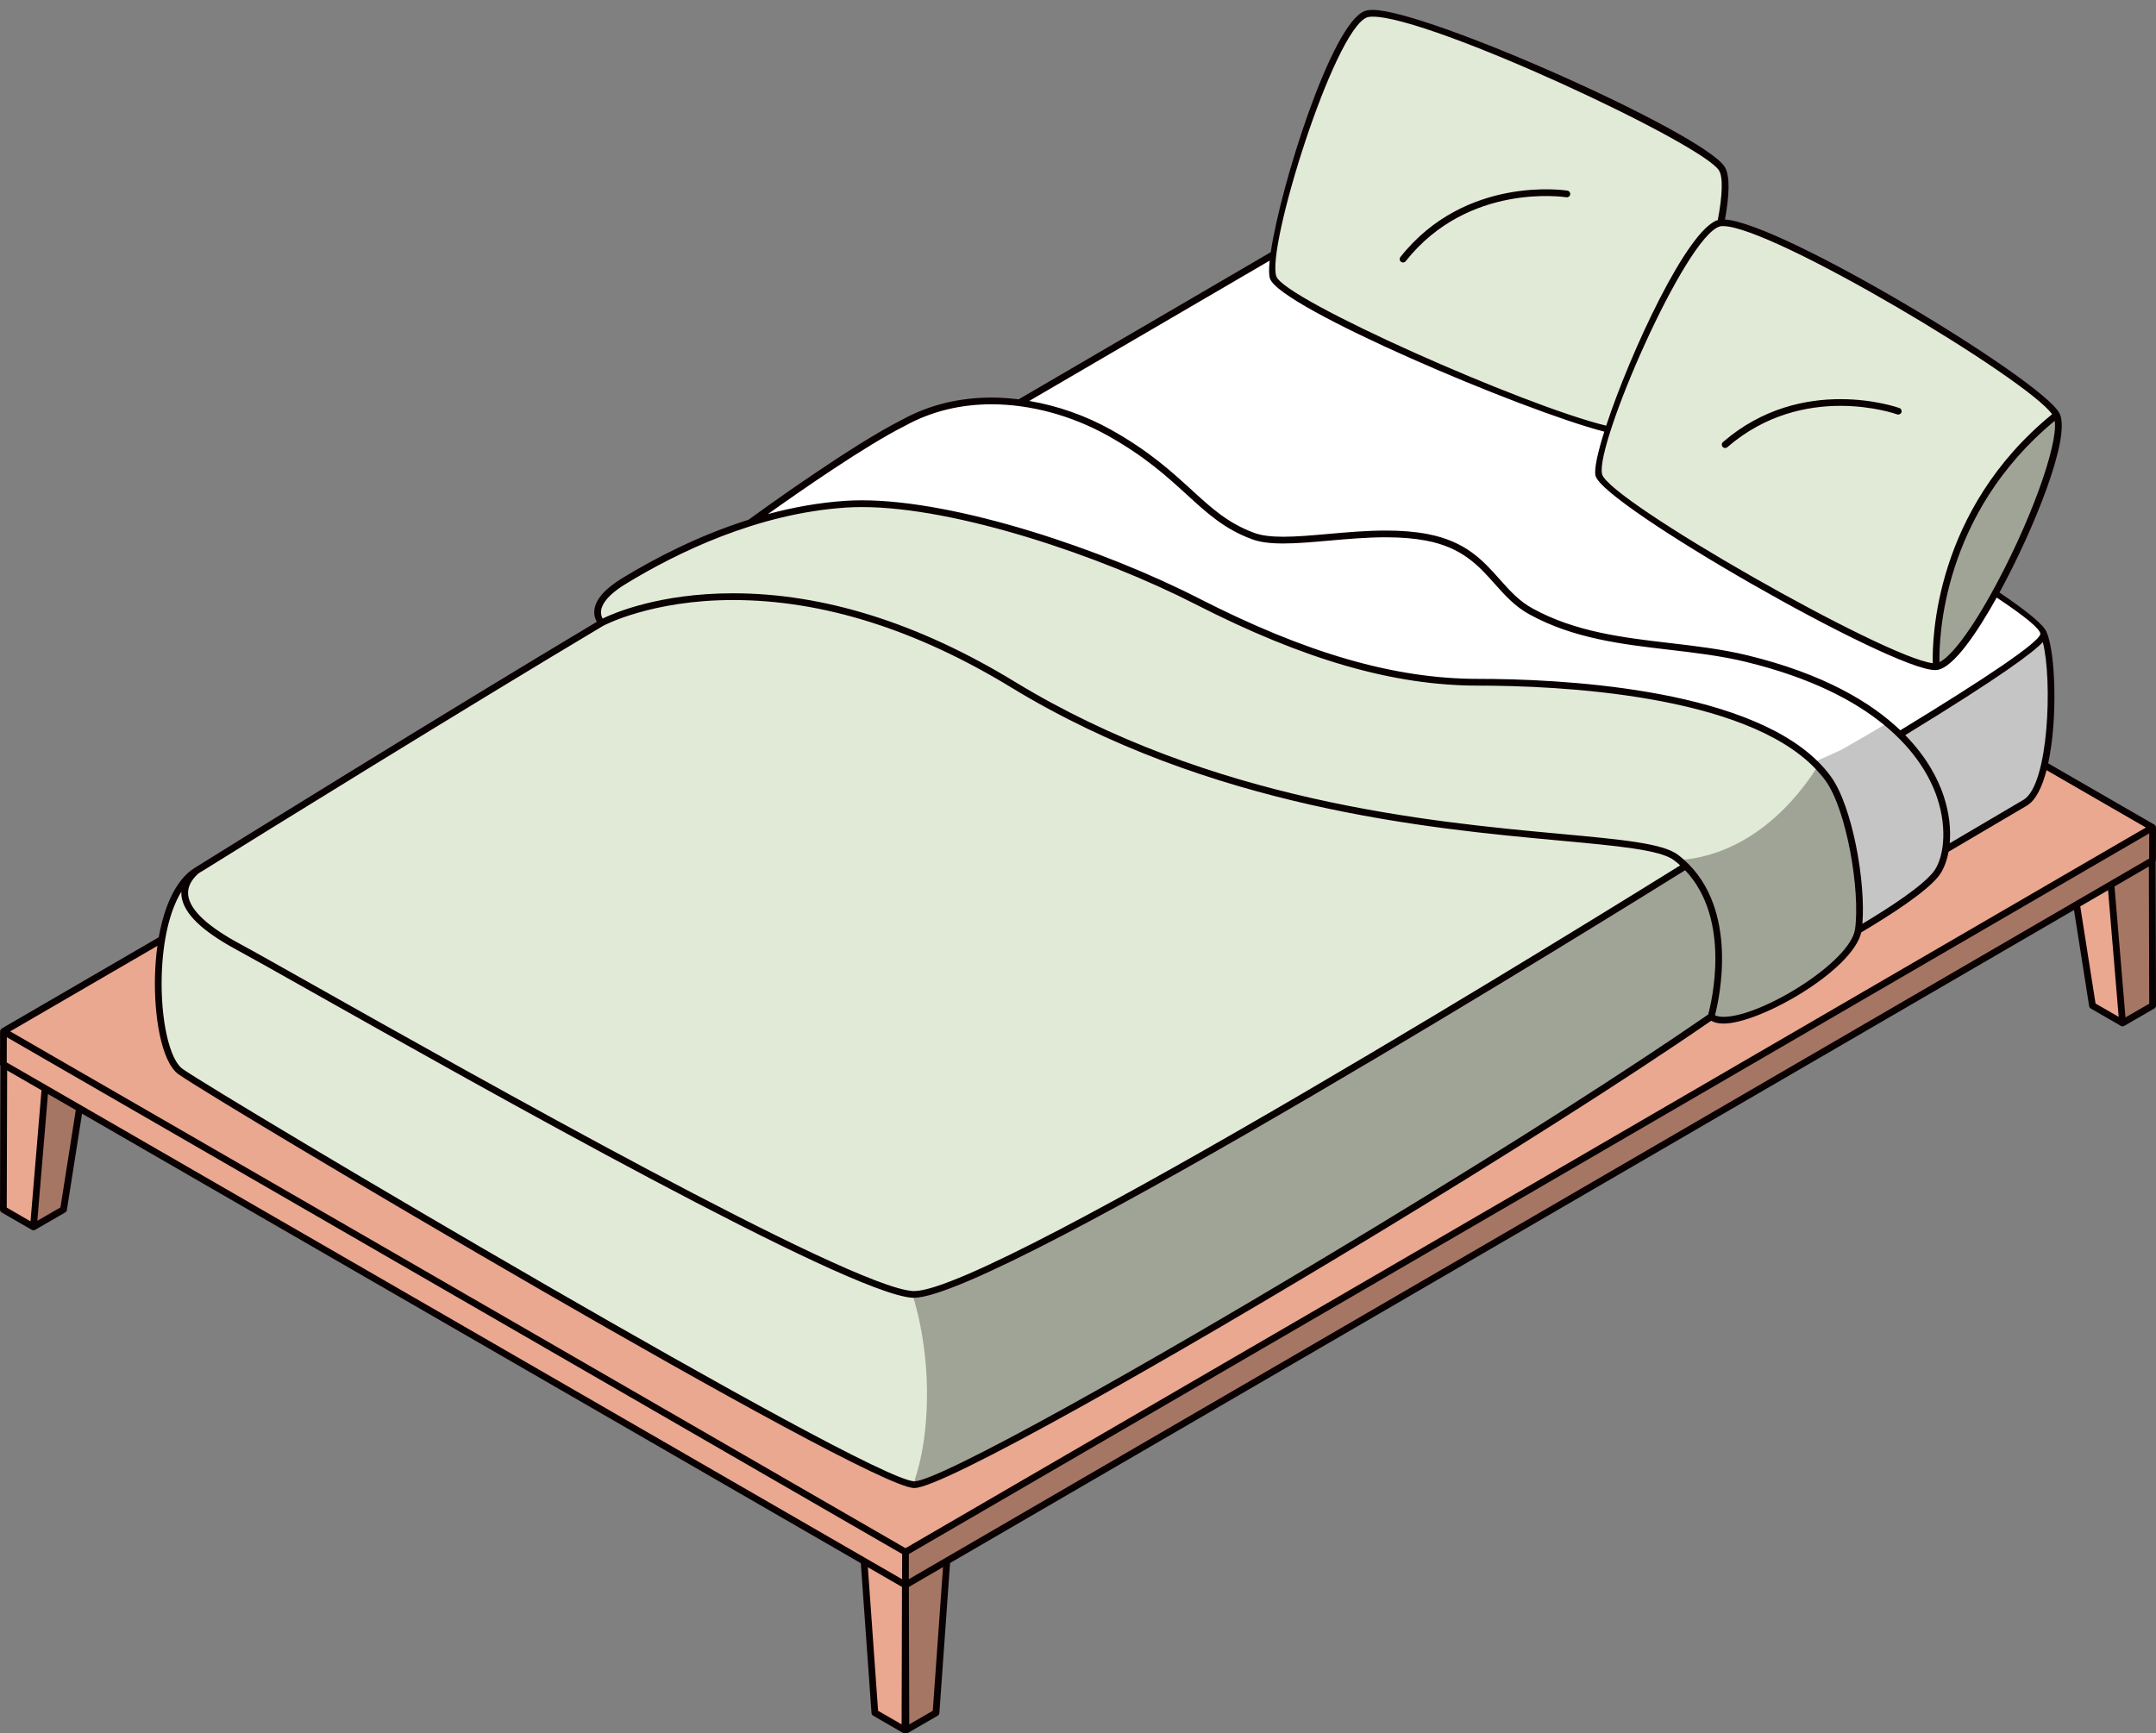 <?xml version="1.0" encoding="UTF-8"?><svg xmlns="http://www.w3.org/2000/svg" xmlns:xlink="http://www.w3.org/1999/xlink" height="402.1" preserveAspectRatio="xMidYMid meet" version="1.0" viewBox="-0.0 -2.3 500.0 402.1" width="500.0" zoomAndPan="magnify"><rect x="-0.0" y="-2.3" width="500.0" height="402.1" fill="#808080" stroke="none"/><g id="change1_1"><path d="M499.217,230.972l-6.971,4.025l0,0.005l-0.005-0.003l-0.005,0.003l0-0.006l-6.97-4.024l-3.687-23.428 L219.581,359.801l-2.51,35.213l-6.981,4.03l-0.095-33.672l-0.015,0.009l-0.015-0.008l-0.095,33.672l-6.981-4.03l-2.507-35.175 L18.43,254.789l-3.697,23.488l-6.971,4.024l0,0.006l-0.005-0.003l-0.005,0.003l0-0.005l-6.972-4.025l0.095-33.622L0.782,244.6 l0.022-7.65l36.734-21.346c1.194-7.035,3.718-13.21,7.923-15.848c8.296-5.204,61.312-38.055,94.083-57.591l-0.001,0 c0,0-4.239-3.933,5.146-9.668c6.081-3.716,16.526-9.47,29.18-13.473c2.489-1.816,23.956-17.396,35.732-23.284 c8.477-4.662,17.858-5.75,26.8-4.6l58.898-34.383c1.943-14.955,14.306-52.928,21.411-55.736 c8.297-3.279,77.888,28.343,82.598,35.791c1.187,1.876,0.934,6.577-0.237,12.583c10.045-1.201,74.038,36.75,77.866,44.551 c0.12,0.246,0.214,0.532,0.283,0.856c0.022,0.102,0.026,0.23,0.043,0.339c0.037,0.238,0.077,0.471,0.09,0.742 c0.008,0.15-0.003,0.327-0.002,0.487c0.002,0.262,0.009,0.515-0.007,0.803c-0.01,0.185-0.039,0.396-0.056,0.591 c-0.026,0.293-0.047,0.578-0.089,0.893c-0.028,0.211-0.073,0.445-0.108,0.666c-0.052,0.327-0.098,0.647-0.164,0.994 c-0.046,0.24-0.107,0.5-0.16,0.749c-0.075,0.353-0.144,0.699-0.232,1.068c-0.065,0.273-0.144,0.564-0.216,0.846 c-0.094,0.368-0.182,0.731-0.288,1.113c-0.085,0.309-0.183,0.634-0.275,0.951c-0.109,0.375-0.213,0.745-0.331,1.131 c-0.107,0.349-0.226,0.712-0.341,1.069c-0.119,0.373-0.234,0.74-0.361,1.122c-0.13,0.39-0.272,0.792-0.41,1.19 c-0.126,0.364-0.248,0.723-0.38,1.093c-0.155,0.434-0.322,0.879-0.485,1.321c-0.127,0.344-0.251,0.685-0.383,1.033 c-0.184,0.486-0.379,0.98-0.572,1.473c-0.122,0.313-0.241,0.622-0.367,0.938c-0.217,0.542-0.443,1.091-0.669,1.639 c-0.111,0.27-0.219,0.538-0.333,0.81c-0.248,0.593-0.504,1.19-0.762,1.787c-0.1,0.232-0.197,0.462-0.298,0.694 c-0.281,0.644-0.569,1.289-0.86,1.934c-0.083,0.184-0.163,0.367-0.247,0.55c-0.316,0.696-0.639,1.392-0.964,2.087 c-0.061,0.131-0.121,0.262-0.183,0.393c-0.348,0.738-0.702,1.473-1.058,2.205c-0.042,0.086-0.083,0.173-0.125,0.259 c-0.379,0.775-0.763,1.545-1.15,2.308c-0.02,0.039-0.04,0.079-0.059,0.118c-0.407,0.802-0.818,1.596-1.23,2.379 c0,0.001-0.001,0.001-0.001,0.002c-0.401,0.76-0.804,1.507-1.208,2.245c-0.085,0.155-0.169,0.317-0.254,0.471 c6.997,4.652,11.184,8.031,11.242,9.487c2.043,4.831,2.394,20.243,0.094,30.352l25.156,14.524l-0.022,7.65l-0.074,0.043 L499.217,230.972z" fill="#FFF"/></g><g id="change2_1"><path d="M499.217,230.972l-6.971,4.025l0,0.005l-0.005-0.003l-0.005,0.003l0-0.006l-6.97-4.024l-3.687-23.428 L219.581,359.801l-2.51,35.213l-6.981,4.03l-0.095-33.672l-0.015,0.009l-0.015-0.008l-0.095,33.672l-6.981-4.03l-2.507-35.175 L18.43,254.789l-3.697,23.488l-6.971,4.024l0,0.006l-0.005-0.003l-0.005,0.003l0-0.005l-6.972-4.025l0.095-33.622L0.782,244.6 l0.022-7.65l36.734-21.346c-2.109,12.432-0.048,27.561,4.346,30.677c6.881,4.879,158.492,95.292,170.081,95.813 c0.724,0.033,2.153-0.386,4.196-1.203c23.838-9.534,131.344-73.296,180.662-107.355c0,0-0.001,0.002-0.001,0.002v0 c0.491,0.425,1.179,0.675,2.024,0.771c0.282,0.032,0.581,0.047,0.896,0.046c0.63-0.002,1.324-0.07,2.07-0.197 c2.237-0.379,4.94-1.288,7.789-2.555c0.949-0.422,1.915-0.885,2.885-1.38c1.455-0.744,2.918-1.563,4.351-2.436 c7.073-4.309,13.383-9.932,14.116-14.308c7.06-4.172,15.033-9.336,17.963-12.941c0.158-0.195,0.31-0.414,0.459-0.644 c0.041-0.064,0.082-0.131,0.123-0.198c0.12-0.198,0.237-0.408,0.349-0.629c0.027-0.053,0.055-0.102,0.081-0.156 c0.129-0.266,0.252-0.55,0.368-0.846c0.037-0.093,0.071-0.19,0.106-0.286c0.082-0.223,0.159-0.453,0.233-0.69 c0.035-0.114,0.072-0.225,0.105-0.342c0.089-0.314,0.173-0.639,0.247-0.976c0.032-0.144,0.058-0.294,0.087-0.442 c0.034-0.175,0.069-0.349,0.099-0.529c10.69-6.303,17.442-10.281,18.469-10.881c2-1.168,3.446-4.504,4.42-8.786l25.156,14.524 l-0.022,7.65l-0.074,0.043L499.217,230.972z" fill="#EAA890"/></g><g id="change3_1"><path d="M473.967,144.78c0.083,2.062-12.999,10.864-33.351,23.285c1.362,1.332,2.546,2.682,3.609,4.036 c-1.781-2.256-3.938-4.497-6.553-6.666c-3.377,2.001-6.751,4.006-10.173,5.929c-1.356,0.762-4.094,1.854-6.845,3.172 c0.312,0.299,0.61,0.606,0.905,0.915l0,0c0.001,0.002,0.003,0.003,0.004,0.004c0.434,0.454,0.858,0.913,1.256,1.388 c0.425,0.499,0.831,1.01,1.209,1.536c4.326,6.037,7.383,21.065,7.23,31.014c-0.022,1.422-0.109,2.739-0.268,3.912 c-0.008,0.057-0.028,0.116-0.038,0.173c7.06-4.172,15.033-9.336,17.963-12.941c0.158-0.194,0.31-0.414,0.459-0.644 c0.041-0.064,0.082-0.131,0.123-0.198c0.12-0.198,0.237-0.408,0.349-0.629c0.027-0.053,0.055-0.102,0.081-0.156 c0.129-0.266,0.252-0.55,0.368-0.846c0.036-0.093,0.071-0.19,0.106-0.286c0.082-0.222,0.159-0.453,0.233-0.69 c0.035-0.114,0.072-0.225,0.105-0.342c0.09-0.314,0.173-0.639,0.247-0.976c0.032-0.144,0.058-0.294,0.087-0.442 c0.034-0.172,0.064-0.349,0.094-0.526c0.002-0.001,0.003-0.002,0.005-0.003c10.69-6.303,17.442-10.281,18.469-10.881 c2-1.168,3.446-4.504,4.42-8.786C476.361,165.023,476.01,149.612,473.967,144.78z M444.472,172.415 c0.553,0.719,1.082,1.439,1.561,2.158C445.553,173.854,445.028,173.134,444.472,172.415z M451.443,190.62 c-0.024-0.976-0.108-1.992-0.259-3.045C451.336,188.628,451.418,189.644,451.443,190.62z" fill="#C5C5C5"/></g><g id="change4_1"><path d="M424.028,178.379c4.326,6.036,7.383,21.064,7.23,31.014c-0.022,1.422-0.109,2.739-0.268,3.912 c0,0.003-0.001,0.006-0.002,0.009c-0.416,3.04-3.598,6.707-7.888,10.123c-0.025,0.02-0.052,0.04-0.077,0.06 c-0.357,0.284-0.721,0.566-1.092,0.845c-0.075,0.056-0.153,0.112-0.229,0.168c-0.326,0.243-0.654,0.485-0.99,0.724 c-0.131,0.093-0.267,0.185-0.4,0.277c-0.285,0.2-0.569,0.4-0.859,0.596c-0.196,0.133-0.397,0.261-0.595,0.392 c-0.234,0.154-0.466,0.31-0.702,0.462c-0.436,0.28-0.877,0.555-1.32,0.826c-1.433,0.873-2.897,1.692-4.351,2.436 c-0.97,0.496-1.935,0.958-2.885,1.38c-2.848,1.267-5.552,2.176-7.789,2.555c-0.746,0.126-1.44,0.194-2.07,0.197 c-0.315,0.001-0.614-0.014-0.896-0.046c-0.845-0.096-1.533-0.346-2.024-0.771v0c0,0,0.001-0.002,0.001-0.002 c-44.694,30.867-137.178,86.127-171.868,103.313c-3.589,1.778-6.559,3.148-8.794,4.042c-2.043,0.817-3.471,1.236-4.196,1.203 c-11.589-0.521-163.2-90.934-170.081-95.813c-4.394-3.116-6.456-18.245-4.346-30.677c1.194-7.035,3.718-13.21,7.923-15.848 c8.296-5.204,61.312-38.055,94.083-57.591l-0.001,0c0,0-4.239-3.933,5.146-9.668c6.081-3.716,16.526-9.47,29.18-13.473 c6.876-2.175,14.394-3.842,22.242-4.364c22.291-1.485,59.11,11.06,81.53,22.53c22.419,11.47,43.608,18.77,65.079,18.77 c19.993,0,60.927,2.268,77.934,18.576c0.312,0.299,0.61,0.606,0.905,0.915c0.001,0.001,0.003,0.003,0.004,0.004 c0.434,0.454,0.854,0.916,1.256,1.388C423.24,177.345,423.651,177.853,424.028,178.379z M477.263,95.139 c-0.017-0.109-0.021-0.237-0.043-0.339c-0.069-0.323-0.163-0.61-0.283-0.856v0c-3.827-7.801-67.821-45.751-77.866-44.551 c1.17-6.006,1.424-10.706,0.237-12.583c-4.711-7.449-74.301-39.07-82.598-35.791c-7.105,2.808-19.468,40.781-21.411,55.736 c-0.326,2.509-0.368,4.391-0.033,5.328c2.073,5.794,59.14,30.882,77.631,35.218c-1.636,5.077-2.498,8.988-2.12,10.561 c1.618,6.737,69.913,45.297,78.266,44.478c3.042-0.299,8.083-7.086,13.075-15.966c0.015-0.026,0.029-0.052,0.044-0.078 c0.187-0.334,0.375-0.664,0.562-1.004c0.085-0.154,0.169-0.316,0.254-0.471c0.404-0.738,0.807-1.485,1.208-2.245 c0-0.001,0-0.001,0.001-0.002c0.413-0.783,0.823-1.577,1.23-2.379c0.02-0.039,0.04-0.079,0.059-0.118 c0.387-0.763,0.77-1.533,1.15-2.308c0.042-0.086,0.083-0.173,0.125-0.259c0.357-0.732,0.71-1.467,1.058-2.205 c0.062-0.131,0.122-0.262,0.183-0.393c0.326-0.695,0.648-1.39,0.964-2.087c0.083-0.184,0.164-0.367,0.247-0.55 c0.291-0.645,0.579-1.291,0.86-1.934c0.101-0.232,0.198-0.463,0.298-0.694c0.258-0.597,0.514-1.194,0.762-1.787 c0.114-0.271,0.222-0.539,0.333-0.81c0.226-0.548,0.452-1.097,0.669-1.639c0.126-0.315,0.245-0.625,0.367-0.938 c0.193-0.493,0.388-0.987,0.572-1.473c0.132-0.348,0.255-0.689,0.383-1.033c0.164-0.442,0.33-0.887,0.485-1.321 c0.132-0.37,0.254-0.729,0.38-1.093c0.138-0.398,0.28-0.8,0.41-1.19c0.127-0.381,0.242-0.749,0.361-1.122 c0.114-0.357,0.234-0.72,0.341-1.069c0.118-0.386,0.222-0.756,0.331-1.131c0.092-0.318,0.19-0.643,0.275-0.951 c0.105-0.382,0.194-0.745,0.288-1.113c0.072-0.282,0.151-0.573,0.216-0.846c0.088-0.37,0.157-0.716,0.232-1.068 c0.053-0.249,0.114-0.509,0.16-0.749c0.066-0.347,0.113-0.667,0.164-0.994c0.035-0.221,0.08-0.455,0.108-0.666 c0.042-0.315,0.062-0.6,0.089-0.893c0.017-0.195,0.046-0.406,0.056-0.591c0.016-0.287,0.009-0.541,0.007-0.803 c-0.001-0.16,0.01-0.337,0.002-0.487C477.34,95.61,477.3,95.377,477.263,95.139z" fill="#E1EAD6"/></g><g id="change5_1"><path d="M449.41,152.245c-1.318-13.138,4.31-27.595,10.444-39.125 c4.091-7.691,16.952-19.442,17.083-19.175v0c0.12,0.246,0.214,0.532,0.283,0.856c0.022,0.102,0.026,0.23,0.043,0.339 c0.037,0.238,0.077,0.471,0.09,0.742c0.008,0.15-0.003,0.327-0.002,0.487c0.002,0.262,0.009,0.515-0.007,0.803 c-0.01,0.185-0.039,0.396-0.056,0.591c-0.026,0.293-0.047,0.578-0.089,0.893c-0.028,0.211-0.073,0.445-0.108,0.666 c-0.052,0.327-0.098,0.647-0.164,0.994c-0.046,0.24-0.107,0.5-0.16,0.749c-0.075,0.353-0.144,0.699-0.232,1.068 c-0.065,0.273-0.144,0.564-0.216,0.846c-0.094,0.368-0.182,0.731-0.288,1.113c-0.085,0.309-0.183,0.634-0.275,0.951 c-0.109,0.375-0.213,0.745-0.331,1.131c-0.107,0.349-0.226,0.712-0.341,1.069c-0.119,0.373-0.234,0.74-0.361,1.122 c-0.13,0.39-0.272,0.792-0.41,1.19c-0.126,0.364-0.248,0.723-0.38,1.093c-0.155,0.434-0.322,0.879-0.485,1.321 c-0.127,0.344-0.251,0.685-0.383,1.033c-0.184,0.486-0.379,0.98-0.572,1.473c-0.122,0.313-0.241,0.622-0.367,0.938 c-0.217,0.542-0.443,1.091-0.669,1.639c-0.111,0.27-0.219,0.538-0.333,0.81c-0.248,0.593-0.504,1.19-0.762,1.787 c-0.1,0.232-0.197,0.462-0.298,0.694c-0.281,0.644-0.569,1.289-0.86,1.934c-0.083,0.184-0.163,0.367-0.247,0.55 c-0.316,0.696-0.639,1.392-0.964,2.087c-0.061,0.131-0.121,0.262-0.183,0.393c-0.348,0.738-0.702,1.473-1.058,2.205 c-0.042,0.086-0.083,0.173-0.125,0.259c-0.379,0.775-0.763,1.545-1.15,2.308c-0.02,0.039-0.04,0.079-0.059,0.118 c-0.407,0.802-0.818,1.596-1.23,2.379c0,0.001-0.001,0.001-0.001,0.002C458.754,142.885,452.921,151.381,449.41,152.245z M211.583,297.955c18.173,1.268,178.843-99.073,179.317-99.369c-0.135-0.134-0.26-0.274-0.4-0.406 c-0.005,0.002-0.009,0.003-0.014,0.005c-0.35-0.33-0.705-0.657-1.083-0.971c13.68-0.953,24.802-10.132,32.157-21.763 c0.001,0.001,0.003,0.003,0.004,0.004c0.434,0.454,0.854,0.916,1.256,1.388c0.421,0.502,0.831,1.01,1.209,1.537 c4.326,6.036,7.383,21.064,7.23,31.014c-0.022,1.421-0.109,2.739-0.268,3.912c-0.595,4.399-6.988,10.116-14.153,14.481 c-1.433,0.873-2.897,1.692-4.351,2.436c-0.97,0.496-1.935,0.958-2.885,1.38c-2.848,1.267-5.552,2.176-7.789,2.555 c-0.746,0.126-1.44,0.194-2.07,0.197c-0.315,0.001-0.614-0.014-0.896-0.046c-0.845-0.096-1.533-0.346-2.024-0.772 c0,0,0.001-0.002,0.001-0.002v0h0c0.015-0.049,5.904-19.698-3.76-32.478c9.667,12.779,3.774,32.431,3.76,32.478 c-49.318,34.06-156.824,97.822-180.662,107.356c-2.043,0.817-3.471,1.236-4.196,1.203c-0.599-0.027,2.778-5.758,3.008-19.812 C215.203,308.226,211.583,297.955,211.583,297.955z M390.958,198.644c0.368,0.367,0.722,0.742,1.058,1.126 C391.679,199.386,391.326,199.011,390.958,198.644z M392.063,199.826c0.344,0.395,0.673,0.798,0.984,1.209 C392.736,200.624,392.408,200.221,392.063,199.826z M7.753,282.307l6.981-4.03l3.697-23.488l-8.447-5.009L7.753,282.307z M499.196,197.306l0.022-7.65L210.002,357.73l-0.007,2.416l-0.015,0.008l0.007,2.612l-0.007,2.614l0.015-0.009l0.095,33.672 l6.981-4.03l2.51-35.213l269.965-156.886l2.691,32.088l6.981-4.03l-0.095-33.623L499.196,197.306z" fill="#090001" opacity=".3"/></g><g id="change5_2"><path d="M500,189.659c0-0.001,0-0.001,0-0.002s0-0.001,0-0.002c0-0.073-0.035-0.136-0.055-0.204 c-0.018-0.062-0.018-0.131-0.05-0.186c-0.068-0.117-0.165-0.216-0.286-0.286l-24.613-14.21c2.263-10.442,1.656-25.646-0.308-30.294 c-0.004-0.008-0.012-0.019-0.016-0.028c-0.498-1.66-4.499-4.93-10.97-9.305c7.779-14.253,16.68-35.95,13.938-41.542 c-0.019-0.039-0.062-0.09-0.084-0.13c-0.003-0.004-0.004-0.01-0.007-0.014c-0.001-0.001-0.003-0.002-0.004-0.003 c-4.318-7.794-64.21-44.028-77.505-44.833c1.037-5.675,1.204-10.213-0.068-12.226C395.022,28.57,330.953,0,318.357,0 c-0.803,0-1.436,0.095-1.934,0.293c-7.615,3.009-19.434,40.345-21.719,55.905l-58.47,34.134c-2.109-0.261-4.21-0.414-6.279-0.414 c-7.559,0-14.534,1.728-20.704,5.122c-11.523,5.762-32.483,20.907-35.667,23.224c-11.594,3.667-21.745,8.947-29.303,13.566 c-4.033,2.465-6.204,4.97-6.451,7.444c-0.117,1.172,0.23,2.071,0.579,2.664c-33.514,19.997-87.123,53.241-93.363,57.155 c-3.963,2.486-6.853,8.241-8.229,16.024L0.414,236.271c0,0,0,0-0.001,0c0,0,0,0,0,0l-0.002,0.001 c-0.048,0.028-0.073,0.078-0.114,0.114c-0.06,0.055-0.13,0.101-0.171,0.171c-0.036,0.063-0.039,0.139-0.057,0.21 c-0.015,0.061-0.048,0.115-0.048,0.179L0,244.599c0,0.126,0.038,0.246,0.094,0.354L0,278.275c-0.001,0.28,0.148,0.539,0.391,0.678 l6.933,4.002c0.004,0.003,0.006,0.008,0.01,0.011c0.006,0.004,0.013,0.002,0.018,0.005l0.02,0.011 c0.08,0.046,0.171,0.054,0.259,0.07c0.042,0.007,0.08,0.036,0.122,0.036c0.002,0,0.003-0.001,0.005-0.001s0.003,0.001,0.005,0.001 c0.124,0,0.249-0.029,0.362-0.089c0.008-0.004,0.011-0.012,0.018-0.017c0,0,0,0,0.001,0l6.981-4.03 c0.205-0.118,0.344-0.322,0.382-0.554l3.52-22.363l180.606,104.272l2.477,34.76c0.018,0.26,0.164,0.492,0.389,0.622l6.981,4.031 c0.121,0.07,0.256,0.105,0.391,0.105c0.038,0,0.073-0.024,0.11-0.029c0.038,0.006,0.072,0.029,0.11,0.029 c0.135,0,0.27-0.035,0.391-0.105l6.981-4.031c0.225-0.13,0.37-0.362,0.389-0.622l2.48-34.799l260.652-151.476l3.51,22.3 c0.037,0.232,0.177,0.437,0.382,0.554l6.981,4.03c0.001,0,0.001,0,0.002,0c0.007,0.004,0.011,0.012,0.018,0.016 c0.113,0.06,0.238,0.089,0.362,0.089c0.002,0,0.003-0.001,0.005-0.001s0.003,0.001,0.005,0.001c0.012,0,0.023,0.002,0.031,0 c0.185,0,0.347-0.073,0.48-0.18l6.852-3.955c0.243-0.139,0.393-0.399,0.391-0.678l-0.096-33.393 c0.033-0.087,0.072-0.173,0.073-0.269L500,189.659z M473.75,146.644c2.239,8.636,1.425,33.137-4.503,36.599 c-0.976,0.57-7.202,4.238-17.084,10.064c0.283-3.199-0.074-7.004-1.451-11.098c-1.259-3.744-3.794-8.799-8.866-13.98 C464.42,154.423,471.531,149.021,473.75,146.644z M476.517,95.316c0.807,5.755-5.937,24.286-14.814,40.212 c-5.646,10.13-9.699,14.686-11.919,15.775C449.664,145.675,450.427,116.865,476.517,95.316z M399.575,50.145 c11.388,0,70.602,35.504,76.33,43.643c-27.289,22.253-27.822,52.326-27.678,57.749c-11.072-1.25-75.237-37.809-76.689-43.856 c-1.647-6.859,19.382-55.272,27.34-57.461C399.061,50.17,399.294,50.145,399.575,50.145z M316.998,1.747 c0.211-0.083,0.619-0.183,1.359-0.183c13.46,0,76.318,29.384,80.289,35.665c0.989,1.564,0.8,5.824-0.269,11.519 c-7.071,2.141-20.323,30.777-25.883,47.691c-18.928-4.548-74.563-29.227-76.492-34.619C293.626,55.178,309.321,4.781,316.998,1.747z M294.455,58.154c-0.205,1.973-0.196,3.434,0.075,4.193c2.401,6.717,58.494,30.563,77.52,35.483 c-1.567,4.971-2.385,8.753-2.033,10.216c1.619,6.742,68.587,45.091,78.743,45.091c0.1,0,0.191-0.006,0.28-0.013c0,0,0,0,0.001,0 c0.021,0,0.041-0.001,0.063-0.002c0.001,0,0.002-0.001,0.003-0.001c0.004,0,0.008,0,0.012-0.001 c3.989-0.391,9.776-9.345,13.934-16.801c6.39,4.245,10.085,7.22,10.135,8.446c-0.454,2.071-12.747,10.307-32.484,22.338 c-6.826-6.508-17.785-13.079-35.4-17.378c-5.884-1.437-12.076-2.16-18.063-2.859c-10.752-1.256-21.871-2.555-31.801-8.016 c-3.156-1.721-5.331-4.168-7.634-6.758c-3.863-4.346-7.859-8.84-16.839-10.529c-2.823-0.532-5.954-0.79-9.57-0.79 c-4.534,0-9.044,0.4-13.408,0.787c-3.759,0.333-7.311,0.648-10.382,0.648c-2.878,0-5.057-0.285-6.663-0.871 c-6.105-2.229-9.863-5.666-14.623-10.018c-4.613-4.219-9.842-9.001-18.632-13.914c-5.953-3.326-12.481-5.594-18.99-6.7 L294.455,58.154z M209.978,96.425c5.964-3.28,12.686-4.943,19.978-4.943c8.984,0,18.562,2.588,26.971,7.287 c8.633,4.824,13.79,9.541,18.341,13.702c4.694,4.292,8.746,7.999,15.14,10.333c1.805,0.659,4.094,0.966,7.201,0.966 c3.141,0,6.726-0.318,10.52-0.654c4.33-0.383,8.807-0.781,13.271-0.781c3.518,0,6.553,0.25,9.279,0.762 c8.456,1.591,12.272,5.882,15.961,10.032c2.291,2.576,4.659,5.24,8.051,7.091c10.196,5.608,21.469,6.925,32.37,8.199 c5.94,0.693,12.082,1.411,17.875,2.825c15.167,3.702,25.272,9.085,32.012,14.618c7.461,6.124,10.798,12.431,12.284,16.846 c2.53,7.524,1.451,14.416-0.921,17.336c-2.673,3.287-9.761,7.972-16.405,11.954c0.812-9.762-2.329-27.22-7.242-34.075 c-0.95-1.326-2.042-2.572-3.249-3.75c-17.487-17.054-60.231-18.997-78.693-18.997c-19.243,0-39.809-5.937-64.723-18.684 c-22.084-11.298-56.008-22.736-78.116-22.736c-1.322,0-2.608,0.04-3.823,0.121c-6.211,0.414-12.241,1.531-17.979,3.077 C185.321,111.791,200.73,101.049,209.978,96.425z M139.389,139.396c0.149-1.343,1.259-3.513,5.707-6.231 c12.001-7.333,30.602-16.362,51.067-17.725c1.18-0.079,2.431-0.118,3.719-0.118c21.861,0,55.486,11.352,77.404,22.565 c25.142,12.864,45.935,18.855,65.435,18.855c18.568,0,61.96,1.965,78.395,19.379c0.821,0.87,1.596,1.766,2.276,2.714 c4.879,6.807,8.032,25.432,6.823,34.365c-1.025,7.582-21.672,20.372-30.508,20.372c-0.837,0-1.502-0.124-1.983-0.368 c0.962-3.685,5.703-24.644-7.231-36.108c-0.421-0.373-0.861-0.737-1.32-1.089c-3.495-2.678-12.991-3.554-27.365-4.881 c-30.221-2.789-80.803-7.457-126.513-35.312c-22.31-13.595-44.28-20.489-65.299-20.489c-17.04,0-27.661,4.602-30.233,5.851 C139.542,140.805,139.301,140.198,139.389,139.396z M45.987,200.335c0.171-0.155,0.956-0.584,0.956-0.584 c12.821-8.018,62.009-38.444,92.967-56.897c0.003-0.002,0.006,0,0.009-0.002c0.109-0.06,11.174-5.963,30.079-5.963 c20.729,0,42.424,6.816,64.485,20.26c46.02,28.043,96.826,32.733,127.182,35.534c13.598,1.255,23.422,2.161,26.558,4.566 c0.501,0.384,0.974,0.785,1.427,1.196c-0.019,0.012-0.039,0.024-0.059,0.036c-0.055,0.034-0.105,0.066-0.165,0.103 c-13.878,8.635-158.919,98.606-177.442,98.603c-0.12,0-0.235-0.005-0.345-0.012c-14.829-1.036-101.941-50.134-139.14-71.1 c-8.142-4.589-14.025-7.905-16.595-9.281c-7.708-4.13-11.833-7.97-12.257-11.413C43.431,203.636,44.218,201.939,45.987,200.335z M37.507,224.04c0.235-8.292,1.876-15.127,4.554-19.512c-0.015,0.345-0.012,0.692,0.031,1.043c0.497,4.034,4.773,8.155,13.07,12.6 c2.556,1.37,8.432,4.682,16.566,9.266c40.45,22.798,124.619,70.238,139.8,71.299c0.099,0.006,0.203,0.009,0.309,0.01 c0.023,0,0.043,0.002,0.066,0.002c19.536-0.011,167.285-91.935,178.899-99.181c10.865,11.418,6.041,30.92,5.35,33.461 c-18.116,12.512-45.092,29.768-77.42,49.388c-55.323,33.577-101.188,58.897-106.687,58.897v0.773v0.009l-0.001-0.009l-0.038-0.65 l-0.007-0.123c-10.948-0.495-160.876-89.44-169.664-95.671C39.297,243.487,37.22,234.2,37.507,224.04z M7.077,281.007l-5.511-3.181 l0.09-31.819l7.967,4.6L7.077,281.007z M8.657,280.881l2.463-29.41l6.454,3.726l-3.556,22.589L8.657,280.881z M209.092,397.693 l-5.452-3.148l-2.373-33.292l7.914,4.569L209.092,397.693z M209.202,364.028L1.566,244.15l0.016-5.849l207.637,119.88 L209.202,364.028z M2.364,236.948l34.14-19.839c-0.299,2.168-0.492,4.467-0.56,6.887c-0.254,8.986,1.355,19.992,5.488,22.923 c9.108,6.457,158.867,95.431,170.498,95.955c0.011,0.002,0.105,0.003,0.116,0.003c6.619,0,59.089-29.743,107.499-59.123 c27.796-16.87,57.098-35.333,77.295-49.267c0.734,0.425,1.688,0.649,2.866,0.649c8.487,0,29.907-12.311,31.94-21.151 c7.037-4.171,14.905-9.299,17.876-12.955c1.051-1.293,1.91-3.281,2.37-5.748c10.505-6.194,17.131-10.098,18.142-10.688 c2.063-1.205,3.556-4.28,4.582-8.238l23.041,13.303L210,356.826L2.364,236.948z M210.869,397.693l-0.091-31.871l7.917-4.601 l-2.375,33.324L210.869,397.693z M210.766,364.019l0.017-5.837l149.601-86.939l138.047-80.224l-0.017,5.837L210.766,364.019z M498.344,198.705l0.09,31.817l-5.512,3.182l-2.543-30.369L498.344,198.705z M485.981,230.482l-3.547-22.531l6.449-3.748 l2.46,29.373L485.981,230.482z M399.493,101.35c-0.283-0.327-0.247-0.821,0.079-1.104c18.444-15.948,40.709-7.975,40.931-7.893 c0.405,0.15,0.611,0.599,0.461,1.004c-0.148,0.406-0.6,0.611-1.004,0.463c-0.217-0.079-21.635-7.725-39.365,7.61 c-0.148,0.128-0.33,0.19-0.512,0.19C399.866,101.621,399.647,101.529,399.493,101.35z M324.895,58.42 c-0.339-0.268-0.396-0.76-0.127-1.099c15.14-19.117,38.5-15.439,38.734-15.402c0.426,0.072,0.713,0.475,0.642,0.9 c-0.072,0.426-0.469,0.711-0.901,0.642c-0.225-0.037-22.694-3.548-37.249,14.831c-0.154,0.195-0.382,0.296-0.613,0.296 C325.21,58.588,325.039,58.533,324.895,58.42z" fill="#090001"/></g></svg>